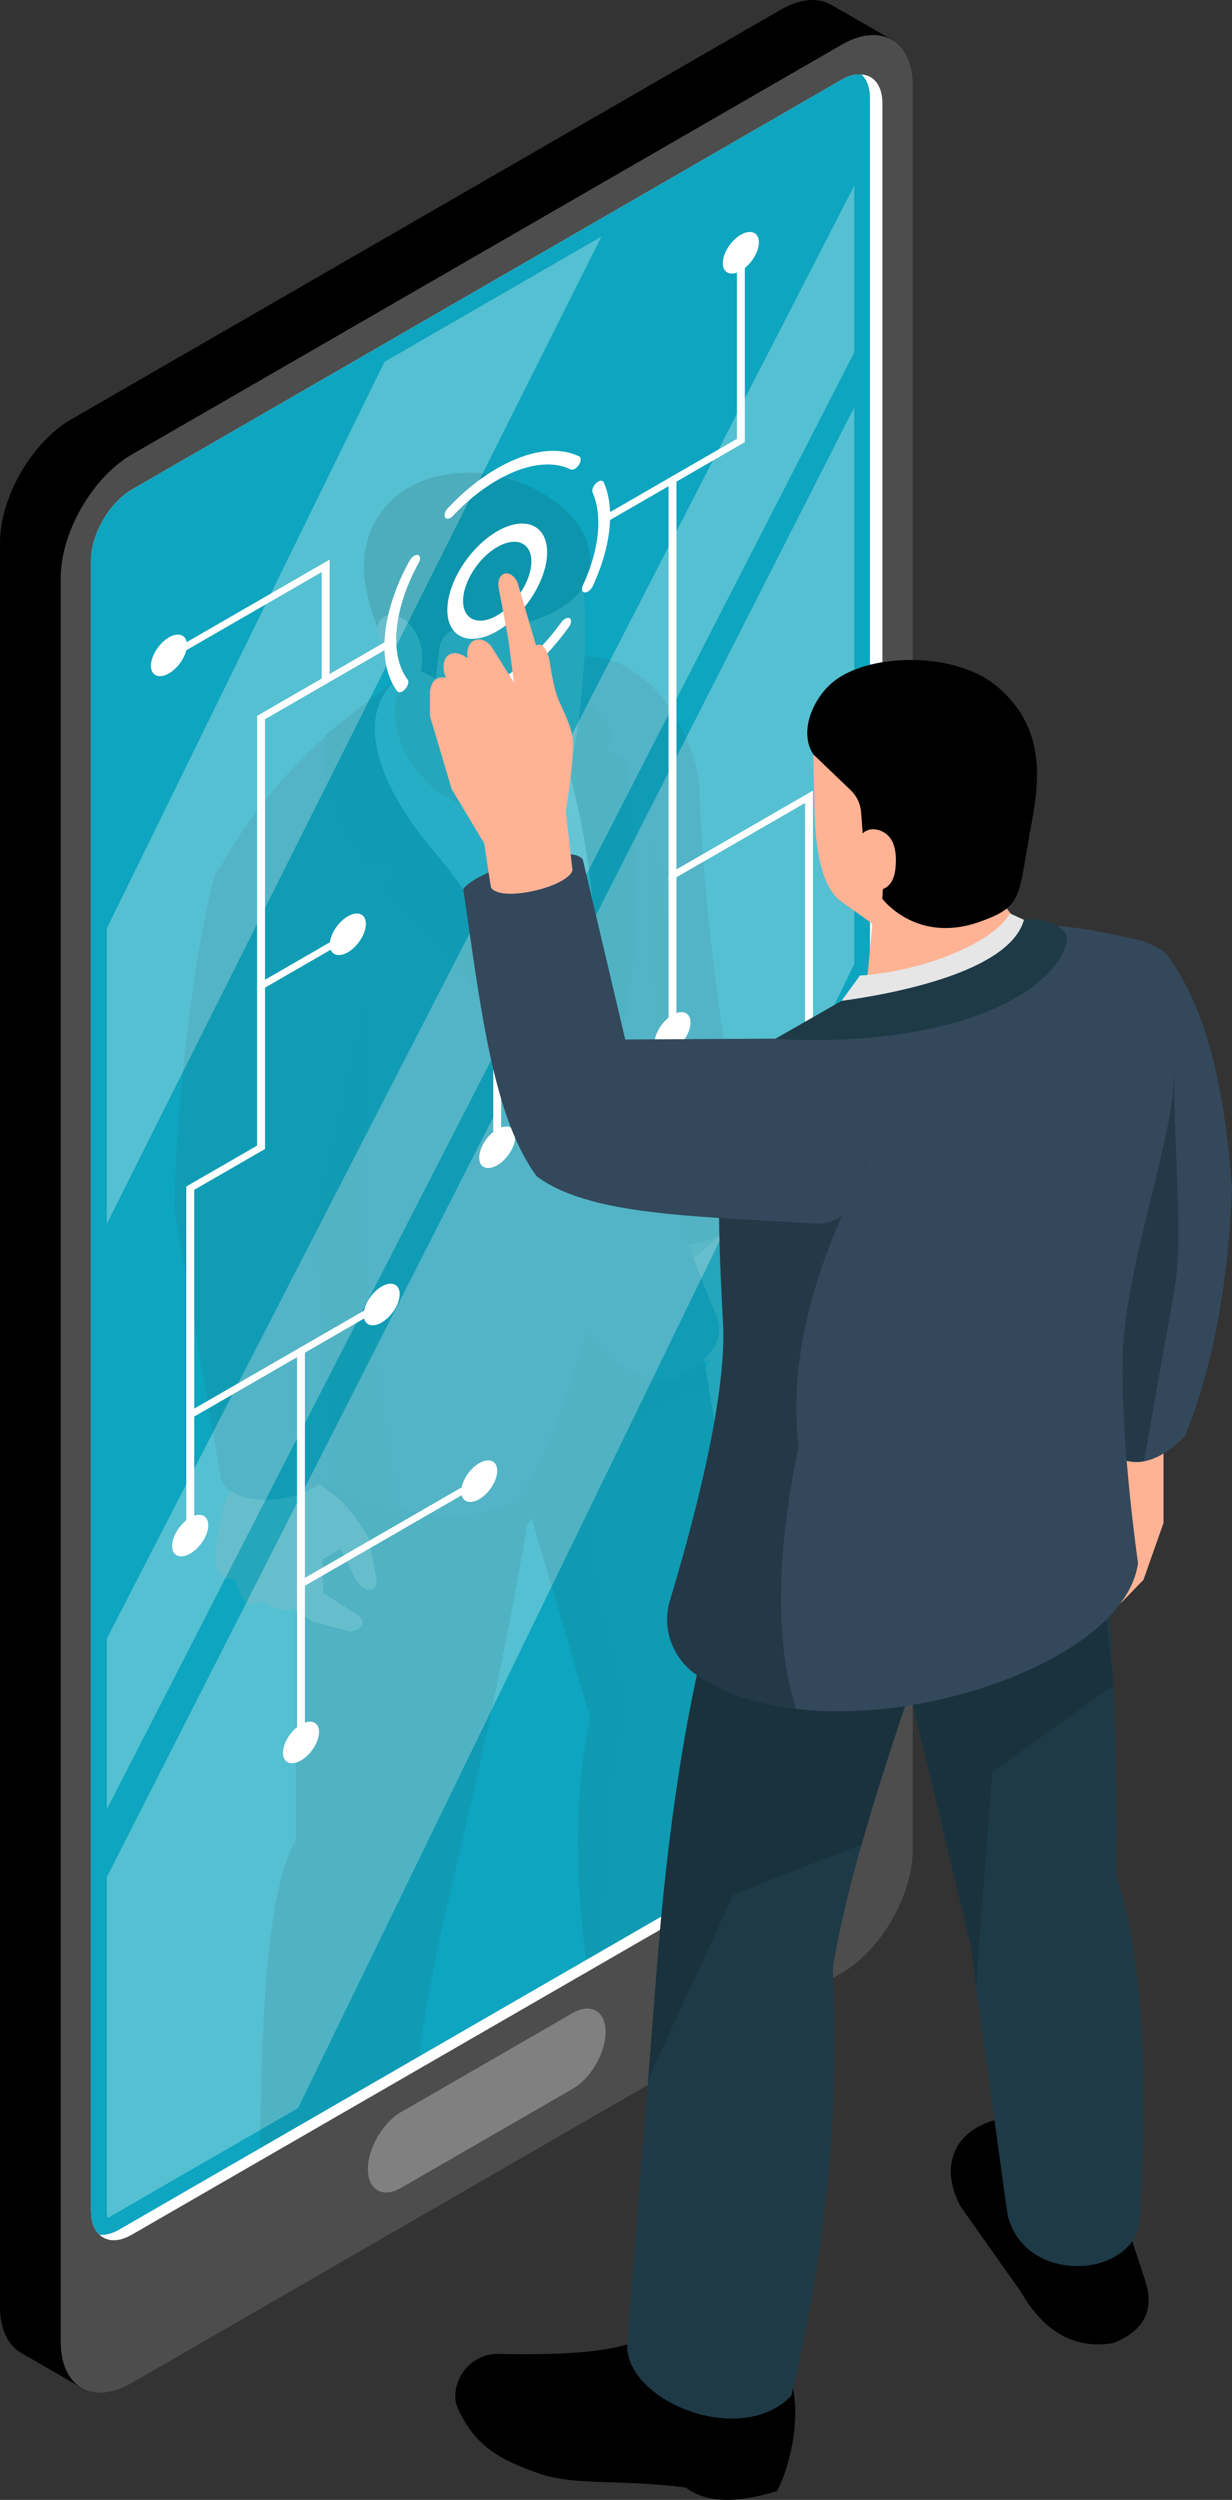 <?xml version="1.0" encoding="UTF-8"?><svg xmlns="http://www.w3.org/2000/svg" xmlns:xlink="http://www.w3.org/1999/xlink" viewBox="0 0 205.95 417.9"><rect x="0" y="0" width="205.95" height="417.9" fill="#333333" stroke="none"/><defs><style>.cls-1{fill:none;}.cls-2{clip-path:url(#clippath);}.cls-3{opacity:.1;}.cls-4{fill:#f2f2f2;}.cls-5{fill:#e6e6e6;}.cls-6{fill:#eb3b58;}.cls-7,.cls-8{fill:#fff;}.cls-9,.cls-10{fill:#ffb294;}.cls-11{fill:#33485b;}.cls-12{fill:#1e3a47;}.cls-13{fill:#0da5bf;}.cls-14{fill:gray;}.cls-15{fill:#4d4d4d;}.cls-10,.cls-16{mix-blend-mode:multiply;opacity:.5;}.cls-16{fill:#162b35;}.cls-17{isolation:isolate;}.cls-8{opacity:.3;}</style><clipPath id="clippath"><path class="cls-1" d="M145.43,16.42V292.36c0,4.36-3.08,9.65-6.84,11.84L19.98,372.68c-1.21,.71-2.34,1-3.34,.89-.9-.79-1.42-2.16-1.42-3.97V93.66c0-4.36,3.08-9.65,6.84-11.83L140.67,13.34c1.21-.71,2.37-1,3.34-.89,.89,.79,1.42,2.16,1.42,3.97Z"/></clipPath></defs><g class="cls-17"><g id="_レイヤー_2"><g id="object"><g><g><path d="M142.43,26.96V303.36c0,7.59-5.33,16.83-11.9,20.62L17.6,389.18l-3.53,10.23-10.58-6.11c-2.15-1.25-3.49-3.91-3.49-7.71V90.72c0-7.59,5.33-16.83,11.91-20.62L130.52,1.62c3.21-1.85,6.12-2.06,8.26-.91,0-.02,10.59,6.09,10.59,6.09l-6.94,20.15Z"/><g><path class="cls-15" d="M22.06,398.33l118.61-68.48c6.58-3.8,11.91-13.03,11.91-20.62V14.36c0-7.59-5.33-10.67-11.91-6.87L22.06,75.96c-6.58,3.8-11.91,13.03-11.91,20.62V391.46c0,7.59,5.33,10.67,11.91,6.87Z"/><path class="cls-7" d="M147.51,17.29V293.23c0,4.36-3.05,9.68-6.84,11.86L22.06,373.55c-2.21,1.29-4.18,1.21-5.42,.03-.9-.79-1.42-2.16-1.42-3.97V93.66c0-4.36,3.08-9.65,6.84-11.83L140.67,13.34c1.21-.71,2.37-1,3.34-.89,2.1,.13,3.5,1.89,3.5,4.84Z"/><path class="cls-13" d="M145.43,16.42V292.36c0,4.36-3.08,9.65-6.84,11.84L19.98,372.68c-1.21,.71-2.34,1-3.34,.89-.9-.79-1.42-2.16-1.42-3.97V93.66c0-4.36,3.08-9.65,6.84-11.83L140.67,13.34c1.21-.71,2.37-1,3.34-.89,.89,.79,1.42,2.16,1.42,3.97Z"/><polygon class="cls-8" points="100.53 39.55 64.27 60.49 17.85 155.21 17.85 204.6 100.53 39.55"/><polygon class="cls-8" points="17.85 273.94 17.85 302.47 142.8 58.92 142.8 31.05 17.85 273.94"/><path class="cls-8" d="M17.85,313.8v55.8c0,.46,.05,.84,.12,1.14,.22-.09,.46-.21,.7-.35l31.15-17.99,92.98-191.25V68.08L17.85,313.8Z"/><path class="cls-14" d="M66.99,365.77l28.76-16.6c3.02-1.74,5.49-6.02,5.49-9.5s-2.47-4.91-5.49-3.17l-28.76,16.6c-3.01,1.74-5.49,6.02-5.49,9.5s2.47,4.91,5.49,3.17Z"/></g></g><g class="cls-2"><g class="cls-3"><path class="cls-9" d="M110.38,198.15l1.65,6.71c-1.55,3.69-.79,7.44,1.29,11.22l2.17,5.93-.26,3.81c.71,2.4,1.96,2.39,3.43,1.46l-1.11,2.17-2.9,4.91-3.47,2.44c-1.38,1.41-.86,1.92,.37,2.09-.53,1.4,.18,1.99,1.48,2.19l2.97-2.5c.15,1.61,1.21,2.64,2.48,1.27l4.95-6.35c1.76-3.58,2.97-7.22,3.27-10.96-.93-6-2.77-11.63-5.78-16.77l-1.08-8.5-9.45,.89Z"/><path class="cls-11" d="M98.68,138.29l12.51,69.78c3.97,.37,12.01-.66,14.48-6.69-4.75-25.06-8.08-48.82-8.81-70.24-1.08-10.53-10.36-23.37-20.91-21.07l2.74,28.22Z"/><polygon class="cls-16" points="120.22 206.64 113.76 172.15 108.59 133.22 101.4 166.59 105.18 202.07 112.6 213.44 120.22 206.64"/><path d="M103.71,346.27c-1.82,2.4-1.82,7.95-1.39,14.23,1.7,6.34,7.71,5.85,12.83,6.65,9.9,1.55,14.82,8.99,27.99,8.97,7.83-.01,13.05-1.69,14.69-6.65,.24-2.29-1.09-4.6-3.87-6.96,0,0-17.94-8.04-18.4-8.35-.46-.31-8.51-6.18-8.66-6.8-.15-.62-3.09-14.38-3.09-14.38h-19.33l-.77,13.3Z"/><path class="cls-12" d="M128.59,348.91c-10,5.99-24.58,11.24-26.11,3.85-.49-2.23-.96-4.44-1.4-6.64-4.26-21.08-6.27-41.24-2.4-58.95l-9.82-33.46-2.72-9.28c-.19-21.53,9.28-28.6,25.59-25.34,.65,.12,1.31,.27,1.97,.43,.95,.23,1.9,.49,2.89,.78l1.92,11.78,8.26,50.69c2.43,19.62-1.54,49.05,1.82,66.14Z"/><path d="M45.1,376.27c-1.78,5.71-2.14,7.37-1.39,11.6,.85,2.24,1.7,3.25,2.63,6.34,1.09,3.82,.93,10.21,6.62,14.03,6.78,5.36,19.88,5.6,24-.11,0-2.79-1.85-8.93-5.28-13.91l-6.65-12.37,.42-11.59-19.11-4.2-1.24,10.21Z"/><path class="cls-12" d="M115.48,222c-.03,1.17-.19,2.3-.46,3.39-1.15,4.68-4.31,8.62-8.13,12.16-.04,.04-.08,.08-.12,.11-.35,.33-.72,.67-1.08,.99-6.21,5.47-13.59,10.05-16.82,15.05-.29,.48-.56,.95-.78,1.42-.43,2.53-.88,5.1-1.36,7.7-3.05,16.88-7.01,35.03-11.62,54.06-5.39,22.69-7.7,44.17-8.24,64.95-9.4,4.33-20.98,1.66-23.53-5.72,.07-9.27,.11-18.66,.33-27.46,.46-18.29,1.74-34.04,5.8-41.04v-91.55l13.49-1.57,34.19-3.97,9.34-1.09,7.22,10.08s1.77,2.49,1.77,2.49Z"/><path class="cls-16" d="M118.52,232.08c-4.24,1-8.22,2.59-11.63,5.47-.04,.04-.08,.08-.12,.11-.37,.31-.73,.64-1.08,.99-1.88,1.86-3.53,4.15-4.92,7.02-3.68,9.57,.02,24.59,4.41,40.13-4.45,12.08-4.29,36.16-4.09,60.31-4.26-21.08-6.27-41.24-2.4-58.95l-9.82-33.46c-.29,.48-.56,.95-.78,1.42-.43,2.53-.88,5.1-1.36,7.7-8.7-.42-16.91,7.54-25.05,16.95l-4.29,27.84c-6.65,9.05-10.08,25.3-13.72,41.04,.46-18.29,1.74-34.04,5.8-41.04v-89.22l13.49-3.9,22.04-6.36,12.15,2.39,14.64,.48-.05,8.09,5.38,4.56,1.4,8.43Z"/><path class="cls-9" d="M37.63,239.9l1.39,8.51c-1.95,2.94-2.79,7.39-3.03,12.65,.43,2.07,1.55,3.05,3.32,3.01l1.13,3.06c.96,1.15,2.2,1.32,3.73,.47,1.64,1.47,3.29,1.76,4.93,1.3l3.16,2.18,6.27,1.67c2.16-.21,2.98-1.94,.78-3.11l-5.28-3.33-.16-5.62,3.08-1.79,1.34,2.7,1.21,2.44c1.27,2.28,3.55,2.18,3.46,.23l-1.24-6.97c-2.35-4.34-5.33-7.55-9.01-9.51l-2.42-10.32-12.66,2.42Z"/><path class="cls-11" d="M118.91,225.87c-2.13,2.51-4.79,4.35-8.13,5.28-5.15-.98-9.38-4.02-12.92-8.6-2.33,10.71-8.75,25.66-11.64,27.89-3.51,3.08-11.27,3.68-19.36,1.85-2.69-.6-5.41-1.48-8.03-2.62-5.86-2.54-11.19-6.41-14.42-11.61-2.69-6.04,2.19-20.12,1.68-37.19l-2.44-22.34-6.77-33.64c9.38-16.65,21.98-26.28,33.95-34.23h27.04c6.2,5.81,9.6,15.12,11.43,26.42,0,0-.3,45.2,1.63,56.16,1.93,10.95,8.98,27.01,8.98,27.01,.64,1.92,.31,4.08-1,5.62Z"/><path class="cls-4" d="M83.18,131.29l-20.04-.03,31.77,56.63c9.02-21.43,11.02-41.79,.26-64.19l-11.99,7.59Z"/><path class="cls-6" d="M82.81,132.03l-.57,7.57,4.8,7.12c1.7,10.87,4.6,22.71,4.45,31.16l3.9,10.65,3.97-10.8c-2.54-13.27-6.25-25.38-8.9-34.05l-.3-9.28-5.19-3.26-2.15,.89Z"/><path class="cls-7" d="M73.56,107.77l-10.88,8.66c-5.44,16.64,8.18,23.47,17.06,32.74l5.21-14.54,12.91,2.52-4.75-23.68-19.56-5.7Z"/><path class="cls-12" d="M66.87,113.1c-8.02,6.13-3.72,18.16,5.63,29.17,8.43,9.92,21.96,32.05,23.44,48.34-8.38-15.95-23.29-35.76-31.45-41.44l2.38-5.86-5.43,1.22c-5.26-7.15-7.74-14.63-7.04-21.7l12.47-9.73Z"/><path class="cls-12" d="M86.15,110.96c11.72,11.28,18.53,57.75,8.99,78.16,10.49-12.67,13.79-31.8,9.55-61.83l-3.12-1.93,.9-3.26-9.95-12.02-6.38,.89Z"/><g><path class="cls-9" d="M87.65,132.06c-.66,1.3-1.54,2.23-2.69,2.57-11.05,3.26-20.1-9.35-18.84-16.77,1.03-7.64,1.63-11.79,1.63-11.79l21.37,5.27s.23,2,.36,4.83c.21,4.81,.14,12.01-1.83,15.89Z"/><path class="cls-10" d="M87.65,132.06c-1.06,.72-2.22,1.16-3.5,1.16-10.1,0-13.32-19.03-13.32-19.03l18.64,1.98c.21,4.81,.14,12.01-1.83,15.89Z"/><path class="cls-9" d="M69.42,109.77s2.31,9.25,6.45,13.24c4.14,4,10.73,6,13.24,6.12,2.51,.13,4.49-.09,6.12-2,1.63-1.91,2.64-19.51,2.64-19.51-.05-6.8-.16-8.85-.97-12.63-1.19-5.58-5.22-17.93-21.47-15.71-7.84,1.07-12.69,6.79-13.71,13.69-.81,5.49,3.58,15.25,3.58,15.25l4.12,1.56Z"/><path d="M65.12,109.35l7.72,4.12,.58-4.62c-.03-2.21,1.83-3.98,4.02-3.81,3.7,.28,9.39,.08,14.83-2.59,5.18-2.54,6.07-6.01,6.07-6.01,2.61-10.02-10.59-17.75-20.54-17.42-12.08,.41-16.97,8.51-16.99,15.67-.02,6.51,4.3,14.65,4.3,14.65Z"/><path class="cls-9" d="M66.84,103.12c-1.07-.54-2.54-.46-3.26,.49-.4,.53-.5,1.25-.4,1.91,.1,.66,.38,1.28,.68,1.88,.51,1.05,1.08,2.06,1.7,3.05,.5,.8,1.13,1.64,2.05,1.86,.94,.22,2.08,.87,2.58,.05,.51-.82,.46-3.06,.27-4.01-.4-2.02-1.71-4.28-3.61-5.23Z"/></g><path class="cls-16" d="M66.87,252.3c-2.69-.6-5.41-1.48-8.03-2.62-5.86-2.54-11.19-6.41-14.42-11.61-2.69-6.04,2.19-20.12,1.68-37.19l-2.44-22.34,17.78-11.95s-1.38,23.17-.61,38.5c.86,17.24,6.05,47.21,6.05,47.21Z"/><path class="cls-11" d="M35.99,146.17c-2.78,9.1-6.46,34.89-6.84,55.89l7.88,45.47c2.42,4.85,14.15,4.1,18.85-1.65l-3.29-40.46,8.85-38.84c2.8-16.04-19.32-31.29-25.45-20.41Z"/></g></g><g><g><path class="cls-7" d="M83.12,105.5c-4.6,2.66-8.34,1.07-8.34-3.53s3.74-10.5,8.34-13.16c4.6-2.66,8.34-1.08,8.34,3.52s-3.74,10.5-8.34,13.16Zm0-14.06c-3.15,1.82-5.71,5.86-5.71,9.01s2.56,4.24,5.71,2.42c3.15-1.82,5.71-5.86,5.71-9.01s-2.56-4.23-5.71-2.41Z"/><path class="cls-7" d="M96.11,78.36c-.26,.15-.52,.2-.72,.11-3.22-1.55-7.59-.91-12.28,1.8-2.59,1.49-5.06,3.49-7.37,5.94-.48,.52-1.08,.66-1.32,.31-.24-.35-.04-1.06,.45-1.58,2.58-2.74,5.35-4.98,8.23-6.64,5.24-3.03,10.11-3.74,13.71-2.01,.37,.18,.36,.81-.04,1.42-.19,.29-.43,.52-.68,.66Z"/><path class="cls-7" d="M98.27,98.89c-.18,.1-.36,.16-.52,.15-.46-.02-.6-.55-.31-1.18,1.68-3.66,2.58-7.27,2.58-10.46,0-1.92-.32-3.62-.95-5.05-.18-.41,.09-1.13,.6-1.6,.51-.48,1.08-.53,1.26-.12,.71,1.6,1.06,3.49,1.06,5.64,0,3.56-1,7.6-2.88,11.68-.19,.41-.51,.76-.83,.94Z"/><path class="cls-7" d="M83.12,116.02c-3.67,2.12-7.22,3.12-10.28,2.89-.45-.04-.59-.57-.29-1.2,.3-.63,.91-1.11,1.37-1.08,5.99,.45,14.38-4.85,19.92-12.61,.42-.58,1.04-.88,1.39-.67,.34,.22,.29,.88-.14,1.47-3.36,4.7-7.61,8.68-11.97,11.19Z"/><path class="cls-7" d="M67.28,115.58c-.36,.2-.7,.21-.87-.03-1.4-1.87-2.15-4.46-2.15-7.51,0-4.32,1.5-9.41,4.21-14.32,.34-.62,.96-1.05,1.39-.94,.42,.1,.49,.68,.14,1.3-2.43,4.4-3.77,8.96-3.77,12.82,0,2.72,.66,5.05,1.92,6.72,.25,.34,.07,1.04-.42,1.57-.15,.16-.3,.29-.46,.38Z"/><path class="cls-7" d="M54.44,114.37c-.36,.21-.66,.08-.66-.28v-18.46l-25.27,14.59c-.36,.21-.66,.08-.66-.28s.3-.83,.66-1.04l26.59-15.35v19.77c0,.36-.3,.83-.66,1.04Z"/><path class="cls-7" d="M124.5,73.92l-23.5,13.57c-.36,.21-.66,.08-.66-.28s.29-.83,.66-1.04l22.19-12.81v-30.73c0-.36,.3-.83,.66-1.04,.36-.21,.66-.08,.66,.28v32.05Z"/><path class="cls-7" d="M135.24,186.89c-.36,.21-.66,.09-.66-.28v-52.38l-22.82,13.18V80.62c0-.36,.3-.83,.66-1.04,.36-.21,.66-.08,.66,.28v65.48l22.82-13.18v53.69c0,.36-.29,.83-.66,1.04Z"/><path class="cls-7" d="M83.12,192.44c-.36,.21-.66,.09-.66-.28V115.41c0-.36,.3-.83,.66-1.04,.36-.21,.66-.08,.66,.28v76.75c0,.36-.3,.83-.66,1.04Z"/><path class="cls-7" d="M57,157.77l-13.37,7.72c-.36,.21-.66,.08-.66-.28s.29-.83,.66-1.04l13.37-7.72c.36-.21,.66-.08,.66,.28s-.3,.83-.66,1.04Z"/><path class="cls-7" d="M112.42,173.33c-.36,.21-.66,.08-.66-.28v-26.3c0-.36,.3-.83,.66-1.04,.36-.21,.66-.09,.66,.28v26.3c0,.36-.29,.83-.66,1.04Z"/><path class="cls-7" d="M31.8,257.36c-.36,.21-.66,.08-.66-.28v-58.74l11.84-6.83V119.67l22.27-12.86c.36-.21,.66-.08,.66,.28s-.3,.83-.66,1.04l-20.95,12.1v71.84l-11.83,6.83v57.42c0,.36-.29,.83-.66,1.04Z"/><path class="cls-7" d="M63.79,218.72l-32,18.47c-.36,.21-.66,.08-.66-.28s.3-.83,.66-1.04l32-18.47c.36-.21,.66-.08,.66,.28s-.29,.83-.66,1.04Z"/><path class="cls-7" d="M31.25,107.82c0,1.66-1.35,3.79-3.01,4.75-1.66,.96-3.01,.39-3.01-1.27s1.35-3.79,3.01-4.75c1.66-.96,3.01-.39,3.01,1.27Z"/><path class="cls-7" d="M61.16,154.44c0,1.66-1.35,3.79-3.01,4.75-1.66,.96-3.02,.39-3.02-1.27s1.35-3.79,3.02-4.75c1.66-.96,3.01-.39,3.01,1.27Z"/><path class="cls-7" d="M126.86,40.51c0,1.66-1.35,3.79-3.02,4.75-1.66,.96-3.01,.39-3.01-1.27s1.35-3.79,3.01-4.75c1.66-.96,3.02-.39,3.02,1.27Z"/><path class="cls-7" d="M66.81,216.33c0,1.66-1.35,3.79-3.01,4.75-1.67,.96-3.01,.39-3.01-1.27s1.35-3.79,3.01-4.75c1.66-.96,3.01-.39,3.01,1.27Z"/><path class="cls-7" d="M53.33,289.53c0,1.66-1.35,3.79-3.01,4.75-1.67,.96-3.01,.39-3.01-1.27s1.35-3.79,3.01-4.75c1.66-.96,3.01-.39,3.01,1.27Z"/><path class="cls-7" d="M83.12,245.86c0,1.66-1.35,3.79-3.01,4.75-1.67,.96-3.01,.39-3.01-1.27s1.35-3.79,3.01-4.75c1.66-.96,3.01-.39,3.01,1.27Z"/><path class="cls-7" d="M34.81,254.96c0,1.66-1.35,3.79-3.02,4.75-1.66,.96-3.01,.39-3.01-1.27s1.35-3.79,3.01-4.75c1.66-.96,3.02-.39,3.02,1.27Z"/><path class="cls-7" d="M86.13,190.04c0,1.66-1.35,3.79-3.01,4.75-1.66,.96-3.01,.39-3.01-1.27s1.35-3.79,3.01-4.75c1.67-.96,3.01-.39,3.01,1.27Z"/><path class="cls-7" d="M115.43,170.93c0,1.66-1.35,3.79-3.01,4.75-1.66,.96-3.01,.39-3.01-1.27s1.35-3.79,3.01-4.75c1.66-.96,3.01-.39,3.01,1.27Z"/><path class="cls-7" d="M138.25,183.84c0,1.66-1.35,3.79-3.01,4.75-1.66,.96-3.02,.39-3.02-1.27s1.35-3.79,3.02-4.75c1.66-.96,3.01-.39,3.01,1.27Z"/></g><path class="cls-7" d="M50.31,291.92c-.36,.21-.66,.09-.66-.28v-65.42c0-.36,.3-.83,.66-1.04,.36-.21,.66-.08,.66,.28v65.42c0,.36-.3,.83-.66,1.04Z"/><path class="cls-7" d="M80.11,248.26l-29.79,17.2c-.36,.21-.66,.08-.66-.28s.3-.83,.66-1.04l29.79-17.2c.36-.21,.66-.08,.66,.28s-.3,.83-.66,1.04Z"/></g><g><path d="M167.6,354.08c-8.92,1.85-10.36,8.81-6.96,14.85l10.05,14.23c3.77,6.55,8.84,9.63,15.46,8.52,5.95-2.46,6.76-6.38,5.1-11l-2.48-7.58-3.87-20.57-17.32,1.55Z"/><path class="cls-12" d="M190.48,372.22c-2.78,9.46-21.06,9.13-22.27-3.53l-4.98-36.19s-1.05-7.64-1.05-7.64l-10.1-41.92-2.19-9.11,6.73-3.88,26.67-15.37c1.46,6.68,2.36,15.94,2.84,27.16,.4,9.29,.51,19.91,.41,31.53,5.23,16.56,5.14,37.33,3.94,58.96Z"/><path d="M131.33,395.6c3.24,6.3,.96,16.35-1.45,20.82-6.43,1.98-11.73,2.13-15.24-.6-11.85-1.44-18.59-.25-24.6-2.36-6.39-2.25-10.71-4.47-13.64-11.18-1.11-2.98,.99-8.31,6.34-8.79,9.9,.2,18.82-.07,23.8-2.2l9.37-14.9,14.58,13,.84,6.2Z"/><path class="cls-12" d="M162.18,254.58c-1.89,5.18-3.77,10.32-5.57,15.37-1.57,4.41-3.09,8.75-4.54,12.99-3.07,8.99-5.83,17.55-8.05,25.4-2.17,7.66-3.84,14.64-4.81,20.69,1.29,24.94-1.51,48.6-6.92,71.44-8.39,8.82-27.77,.93-27.44-8.57l3.49-44.31,1.42-18.09c1.79-23.42,4.93-44.96,10.21-63.55l42.22-11.37Z"/><path class="cls-16" d="M186.13,281.73l-20.23,14.52s-2.75,34.74-2.66,36.22l-1.05-7.61-10.1-41.92c-3.07,8.99-5.83,17.55-8.05,25.4l-21.43,8.35-14.25,30.9,1.42-18.09c1.79-23.42,4.93-44.96,10.21-63.55l42.22-11.37c-1.89,5.18-3.77,10.32-5.57,15.37l26.67-15.37,2.84,27.16Z"/><path class="cls-9" d="M194.5,233.14v21.44l-3.35,9.51-3.84,3.96-11.06-6.13-1.43-19.18,8.39-9.61h11.29Z"/><path class="cls-11" d="M205.95,198.52c-.6,15.98-3.14,29.94-7.89,41.6-2.57,2.53-4.82,3.8-6.84,4.17-3.07,.55-5.63-.97-8.01-3.24l3.13-37.83,.12-1.45-6.81-17.78c.6-17.48,2-33.31,15.16-24.75,7.16,9.4,9.96,23.47,11.13,39.27Z"/><path class="cls-16" d="M196.33,215.61l-5.1,28.68c-3.07,.55-5.63-.97-8.01-3.24l3.13-37.83,9.98-26.81c-.32,14.75,1.63,29.96,0,39.2Z"/><path class="cls-11" d="M187.64,227.52c-.19,14.52,2.6,33.77,2.6,33.77-1.74,12.91-25.22,23.62-46.71,24.7-3.58,.18-7.1,.08-10.44-.32-6.2-.71-11.83-2.42-16.23-5.42-.29-.18-.55-.39-.84-.58-3.76-2.82-5.39-7.7-4-12.2,3.18-10.52,9.52-33.17,8.86-46.08-.34-6.58-.63-12.47-.66-17.8-.03-4.02,.13-7.68,.61-11.05,.92-6.52,2.94-11.83,7.1-16.15,0,0,1.71-1.08,4.31-2.76,5.55-3.63,15.17-10.12,20.67-15.09,15.88-5.87,25.43-4.1,36.66-1.58,0,0,7.63,2.74,6.66,23.72-.53,11.1-8.44,32.32-8.6,46.84Z"/><path class="cls-9" d="M148.75,156.52l-7.97-5.72c-3.66-2.38-4.5-9.8-4.62-15.21l-.24-11.34,2.55-6.97,26.32,.95,5.11,18.1-4.69,17.13-16.46,3.05Z"/><path class="cls-9" d="M144.88,164.53l1.38-14.53,17.09-4.77,6.95,9.3c-5.32,7.19-14.52,9.63-25.42,10Z"/><path class="cls-5" d="M138.33,170.53l5.42-7.45c11.4-.76,22.76-5.93,25.07-10.4l6,2.78-12.66,11.02-23.83,4.05Z"/><path d="M135.96,126.11l6.25,5.99c1.02,.97,1.64,2.29,1.74,3.69l.43,5.65,3.44,3.13-.33,5.67s5.72,7.65,16.35,3.83c7.4-2.66,6.26-4.01,8.68-16.9,1.52-8.12,1.69-16.11-5.95-22.51-6.95-5.83-21.94-5.64-27.76-.27-3.04,2.8-5.24,8.03-2.85,11.72Z"/><path class="cls-9" d="M149.07,140.49c.63,1.17,.74,2.55,.68,3.88-.05,1.21-.24,2.49-1.01,3.43-.77,.94-2.27,1.37-3.23,.63-1.36-1.05-2.31-6.16-1.93-7.86,.65-2.85,4.28-2.29,5.48-.09Z"/><path class="cls-16" d="M144.87,194.67c-.1,.21-.21,.4-.32,.61-1.37,2.66-2.63,5.29-3.76,7.89-5.95,13.49-8.73,26.41-7.29,38.53-3.34,16.44-4.31,31.59-.42,43.98-6.2-.71-11.83-2.42-16.23-5.42-.29-.18-.55-.39-.84-.58-3.76-2.82-5.39-7.7-4-12.2,3.18-10.52,9.52-33.17,8.86-46.08-.34-6.58-.63-12.47-.66-17.8-8.44-.55-15.62-1.29-21.33-2.84l-.21-10.18,22.15,1.97,23.83,2.1,.21,.03Z"/><path class="cls-11" d="M144.66,194.65c-.03,.21-.05,.42-.1,.63-.45,3.37-1.68,6.26-3.76,7.89-1.32,1.03-2.95,1.55-4.94,1.34-5.6-.32-10.81-.6-15.62-.92-8.44-.55-15.62-1.29-21.33-2.84-3.66-.97-6.73-2.29-9.18-4.1-7.34-9.94-9.39-28.19-12.28-48.02,2.29-3.39,18.36-7.92,19.99-4.89l7.08,30.03,27.38-.16c.13,0,.24,0,.37,.03,9.15,.66,13.39,12.23,12.41,21.01Z"/><path class="cls-9" d="M82.1,148.39c-.12-.36-1.15-7.39-1.15-7.39l-5.44-9.07-3.63-12.21v-4.23c.3-1.62,1.06-2.53,2.66-2.18l-.29-.82c-.61-3.11,1.6-4.26,3.92-2.44-.49-3.02,2.05-4.23,3.93-2.05l3.81,6.1-.91-7.13-1.63-8.65c-.49-2.54,1.87-3.56,3.14-.97l3.1,10.56c.95-.58,1.8,.51,2.23,2.4,0,0,.49,3.34,1.08,5.42,.59,2.08,2.29,4.63,2.78,7.44,.49,2.81-1.12,12.46-1.12,12.46l1.12,9.85c-.73,2.74-11.87,5.46-13.6,2.91Z"/><path class="cls-12" d="M129.59,173.65s24.42,2.14,40.21-6.85c8-4.56,8.51-9.46,8.51-9.46,.46-2.19-3.48-4.17-7.14-3.57-2.43,8.77-22.01,12.38-30.48,13.54l-11.1,6.35Z"/></g></g></g></g></g></svg>